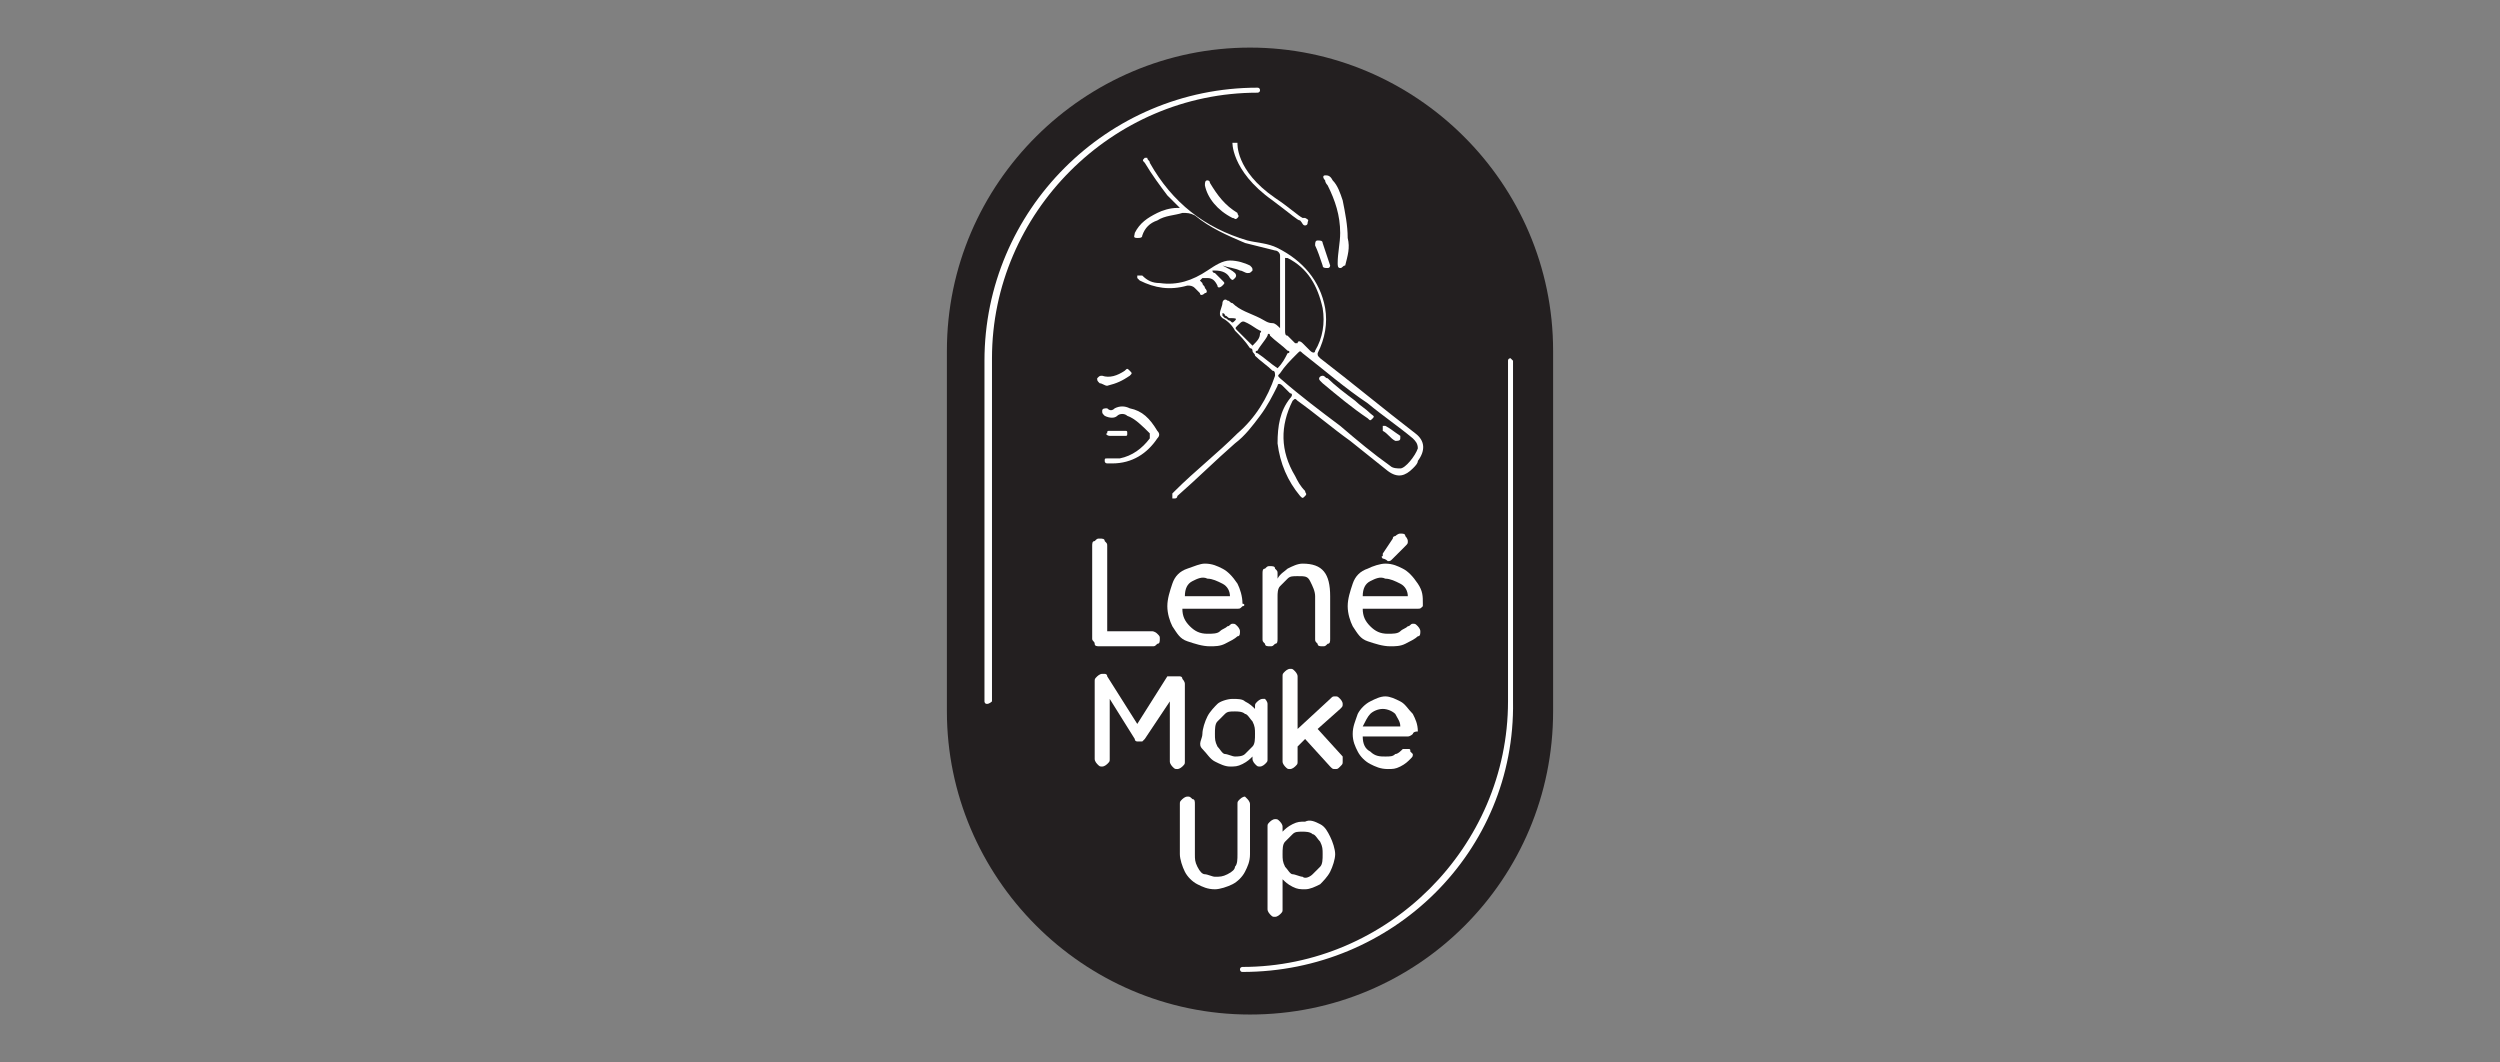 <?xml version="1.0" encoding="UTF-8"?>
<!-- Generator: Adobe Illustrator 27.0.0, SVG Export Plug-In . SVG Version: 6.00 Build 0)  -->
<svg xmlns="http://www.w3.org/2000/svg" xmlns:xlink="http://www.w3.org/1999/xlink" version="1.1" id="Layer_1" x="0px" y="0px" viewBox="0 0 99.8 42.4" style="enable-background:new 0 0 99.8 42.4;" xml:space="preserve">
<rect x="0" y="0" width="99.8" height="42.4" fill="#808080" stroke="none"/>
<style type="text/css">
	.st0{fill:#231F20;}
	.st1{fill:#FFFFFF;}
</style>
<g>
	<g>
		<path class="st0" d="M49.9,40.5L49.9,40.5c-6.7,0-12.1-5.5-12.1-12.1V14c0-6.7,5.5-12.1,12.1-12.1S62,7.3,62,14v14.4    C62,35.1,56.6,40.5,49.9,40.5z"></path>
	</g>
	<g>
		<path class="st1" d="M46.2,25.3c0.1,0.1,0.1,0.1,0.1,0.2c0,0.1,0,0.2-0.1,0.2c-0.1,0.1-0.1,0.1-0.2,0.1h-2.1c-0.1,0-0.2,0-0.2-0.1    s-0.1-0.1-0.1-0.2v-3.7c0-0.1,0-0.2,0.1-0.2c0.1-0.1,0.1-0.1,0.2-0.1c0.1,0,0.2,0,0.2,0.1c0.1,0.1,0.1,0.1,0.1,0.2v3.4h1.8    C46,25.2,46.1,25.2,46.2,25.3z"></path>
		<path class="st1" d="M49.6,24.2c-0.1,0.1-0.1,0.1-0.2,0.1h-2.2c0,0.3,0.1,0.5,0.3,0.7c0.2,0.2,0.4,0.3,0.7,0.3    c0.2,0,0.4,0,0.5-0.1c0.1-0.1,0.2-0.1,0.3-0.2c0.1,0,0.1-0.1,0.2-0.1c0.1,0,0.1,0,0.2,0.1c0,0,0.1,0.1,0.1,0.2    c0,0.1,0,0.2-0.1,0.2c-0.1,0.1-0.3,0.2-0.5,0.3c-0.2,0.1-0.4,0.1-0.6,0.1c-0.3,0-0.6-0.1-0.9-0.2c-0.3-0.1-0.4-0.3-0.6-0.6    c-0.1-0.2-0.2-0.5-0.2-0.8c0-0.3,0.1-0.6,0.2-0.9c0.1-0.3,0.3-0.5,0.6-0.6s0.5-0.2,0.7-0.2c0.3,0,0.5,0.1,0.7,0.2    c0.2,0.1,0.4,0.3,0.6,0.6c0.1,0.2,0.2,0.5,0.2,0.8C49.7,24.1,49.7,24.2,49.6,24.2z M47.6,23.2c-0.2,0.1-0.3,0.3-0.3,0.6h1.8v0    c0-0.2-0.1-0.4-0.3-0.5c-0.2-0.1-0.4-0.2-0.6-0.2C48,23,47.8,23.1,47.6,23.2z"></path>
		<path class="st1" d="M53.1,23.8v1.7c0,0.1,0,0.2-0.1,0.2c-0.1,0.1-0.1,0.1-0.2,0.1c-0.1,0-0.2,0-0.2-0.1c-0.1-0.1-0.1-0.1-0.1-0.2    v-1.7c0-0.2-0.1-0.4-0.2-0.6S52.1,23,51.8,23c-0.2,0-0.3,0-0.4,0.1c-0.1,0.1-0.2,0.2-0.3,0.3C51,23.5,51,23.7,51,23.8v1.7    c0,0.1,0,0.2-0.1,0.2c-0.1,0.1-0.1,0.1-0.2,0.1s-0.2,0-0.2-0.1c-0.1-0.1-0.1-0.1-0.1-0.2v-2.6c0-0.1,0-0.2,0.1-0.2    c0.1-0.1,0.1-0.1,0.2-0.1c0.1,0,0.2,0,0.2,0.1c0.1,0.1,0.1,0.1,0.1,0.2v0.2c0.1-0.2,0.3-0.3,0.4-0.4c0.2-0.1,0.4-0.2,0.6-0.2    C52.8,22.5,53.1,22.9,53.1,23.8z"></path>
		<path class="st1" d="M56.8,24.2c-0.1,0.1-0.1,0.1-0.2,0.1h-2.2c0,0.3,0.1,0.5,0.3,0.7c0.2,0.2,0.4,0.3,0.7,0.3    c0.2,0,0.4,0,0.5-0.1c0.1-0.1,0.2-0.1,0.3-0.2c0.1,0,0.1-0.1,0.2-0.1c0.1,0,0.1,0,0.2,0.1c0,0,0.1,0.1,0.1,0.2    c0,0.1,0,0.2-0.1,0.2c-0.1,0.1-0.3,0.2-0.5,0.3c-0.2,0.1-0.4,0.1-0.6,0.1c-0.3,0-0.6-0.1-0.9-0.2c-0.3-0.1-0.4-0.3-0.6-0.6    c-0.1-0.2-0.2-0.5-0.2-0.8c0-0.3,0.1-0.6,0.2-0.9c0.1-0.3,0.3-0.5,0.6-0.6c0.2-0.1,0.5-0.2,0.7-0.2c0.3,0,0.5,0.1,0.7,0.2    c0.2,0.1,0.4,0.3,0.6,0.6s0.2,0.5,0.2,0.8C56.8,24.1,56.8,24.2,56.8,24.2z M54.7,23.2c-0.2,0.1-0.3,0.3-0.3,0.6h1.8v0    c0-0.2-0.1-0.4-0.3-0.5c-0.2-0.1-0.4-0.2-0.6-0.2C55.1,23,54.9,23.1,54.7,23.2z M55.2,22.3c0,0-0.1-0.1,0-0.1c0,0,0-0.1,0-0.1    l0.4-0.6c0-0.1,0.1-0.1,0.1-0.1c0,0,0.1-0.1,0.2-0.1c0.1,0,0.2,0,0.2,0.1c0,0,0.1,0.1,0.1,0.2c0,0.1,0,0.1-0.1,0.2l-0.5,0.5    c-0.1,0.1-0.1,0.1-0.2,0.1C55.3,22.3,55.2,22.3,55.2,22.3z"></path>
		<path class="st1" d="M47.2,27.1c0,0,0.1,0.1,0.1,0.2v3.1c0,0.1,0,0.1-0.1,0.2c0,0-0.1,0.1-0.2,0.1c-0.1,0-0.1,0-0.2-0.1    c0,0-0.1-0.1-0.1-0.2V28l-1,1.5c0,0-0.1,0.1-0.1,0.1s-0.1,0-0.1,0c0,0-0.1,0-0.1,0s-0.1,0-0.1-0.1l-1-1.6v2.4c0,0.1,0,0.1-0.1,0.2    c0,0-0.1,0.1-0.2,0.1c-0.1,0-0.1,0-0.2-0.1c0,0-0.1-0.1-0.1-0.2v-3.1c0-0.1,0-0.1,0.1-0.2c0,0,0.1-0.1,0.2-0.1c0,0,0.1,0,0.1,0    c0,0,0.1,0,0.1,0.1l1.2,1.9l1.2-1.9C46.9,27,47,27,47.1,27C47.1,27,47.2,27,47.2,27.1z"></path>
		<path class="st1" d="M50.5,27.9c0,0,0.1,0.1,0.1,0.2v2.2c0,0.1,0,0.1-0.1,0.2c0,0-0.1,0.1-0.2,0.1c-0.1,0-0.1,0-0.2-0.1    c0,0-0.1-0.1-0.1-0.2v-0.1c-0.1,0.1-0.2,0.2-0.4,0.3s-0.3,0.1-0.5,0.1c-0.2,0-0.4-0.1-0.6-0.2c-0.2-0.1-0.3-0.3-0.5-0.5    S48,29.5,48,29.3s0.1-0.5,0.2-0.7s0.3-0.4,0.4-0.5s0.4-0.2,0.6-0.2c0.2,0,0.4,0,0.5,0.1c0.2,0.1,0.3,0.2,0.4,0.3v-0.1    c0-0.1,0-0.1,0.1-0.2c0,0,0.1-0.1,0.2-0.1C50.4,27.9,50.5,27.9,50.5,27.9z M49.7,30.1c0.1-0.1,0.2-0.2,0.3-0.3    c0.1-0.1,0.1-0.3,0.1-0.5c0-0.2,0-0.3-0.1-0.5c-0.1-0.1-0.2-0.3-0.3-0.3c-0.1-0.1-0.3-0.1-0.4-0.1c-0.2,0-0.3,0-0.4,0.1    s-0.2,0.2-0.3,0.3c-0.1,0.1-0.1,0.3-0.1,0.5c0,0.2,0,0.3,0.1,0.5c0.1,0.1,0.2,0.3,0.3,0.3s0.3,0.1,0.4,0.1    C49.4,30.2,49.6,30.2,49.7,30.1z"></path>
		<path class="st1" d="M53.6,30.4c0,0.1,0,0.1-0.1,0.2s-0.1,0.1-0.2,0.1c-0.1,0-0.1,0-0.2-0.1l-1-1.1l-0.3,0.3v0.6    c0,0.1,0,0.1-0.1,0.2c0,0-0.1,0.1-0.2,0.1c-0.1,0-0.1,0-0.2-0.1c0,0-0.1-0.1-0.1-0.2V27c0-0.1,0-0.1,0.1-0.2c0,0,0.1-0.1,0.2-0.1    c0.1,0,0.1,0,0.2,0.1c0,0,0.1,0.1,0.1,0.2v2.1l1.3-1.2c0.1-0.1,0.1-0.1,0.2-0.1c0.1,0,0.1,0,0.2,0.1c0,0,0.1,0.1,0.1,0.2    c0,0.1,0,0.1-0.1,0.2l-0.9,0.8l1,1.1C53.6,30.2,53.6,30.3,53.6,30.4z"></path>
		<path class="st1" d="M56.4,29.3c0,0-0.1,0.1-0.2,0.1h-1.8c0,0.3,0.1,0.5,0.3,0.6c0.2,0.2,0.4,0.2,0.6,0.2c0.2,0,0.3,0,0.4-0.1    c0.1,0,0.2-0.1,0.3-0.2c0.1,0,0.1,0,0.2,0c0.1,0,0.1,0,0.1,0.1c0,0,0.1,0.1,0.1,0.1c0,0.1,0,0.1-0.1,0.2c-0.1,0.1-0.2,0.2-0.4,0.3    s-0.3,0.1-0.5,0.1c-0.3,0-0.5-0.1-0.7-0.2c-0.2-0.1-0.4-0.3-0.5-0.5c-0.1-0.2-0.2-0.4-0.2-0.7c0-0.3,0.1-0.5,0.2-0.8    c0.1-0.2,0.3-0.4,0.5-0.5s0.4-0.2,0.6-0.2c0.2,0,0.4,0.1,0.6,0.2c0.2,0.1,0.3,0.3,0.5,0.5c0.1,0.2,0.2,0.4,0.2,0.7    C56.4,29.2,56.4,29.3,56.4,29.3z M54.7,28.5c-0.1,0.1-0.2,0.3-0.3,0.5h1.5v0c0-0.2-0.1-0.3-0.2-0.5c-0.1-0.1-0.3-0.2-0.5-0.2    C55,28.3,54.8,28.4,54.7,28.5z"></path>
		<path class="st1" d="M49.8,31.9c0,0,0.1,0.1,0.1,0.2v2c0,0.3-0.1,0.5-0.2,0.7s-0.3,0.4-0.5,0.5c-0.2,0.1-0.5,0.2-0.7,0.2    c-0.3,0-0.5-0.1-0.7-0.2c-0.2-0.1-0.4-0.3-0.5-0.5c-0.1-0.2-0.2-0.5-0.2-0.7v-2c0-0.1,0-0.1,0.1-0.2c0,0,0.1-0.1,0.2-0.1    c0.1,0,0.1,0,0.2,0.1c0.1,0,0.1,0.1,0.1,0.2v2c0,0.2,0,0.3,0.1,0.5s0.2,0.3,0.3,0.3s0.3,0.1,0.4,0.1c0.2,0,0.3,0,0.5-0.1    s0.3-0.2,0.3-0.3c0.1-0.1,0.1-0.3,0.1-0.5v-2c0-0.1,0-0.1,0.1-0.2c0,0,0.1-0.1,0.2-0.1C49.7,31.8,49.8,31.9,49.8,31.9z"></path>
		<path class="st1" d="M52.7,32.9c0.2,0.1,0.3,0.3,0.4,0.5c0.1,0.2,0.2,0.5,0.2,0.7s-0.1,0.5-0.2,0.7c-0.1,0.2-0.3,0.4-0.4,0.5    c-0.2,0.1-0.4,0.2-0.6,0.2c-0.2,0-0.3,0-0.5-0.1c-0.2-0.1-0.3-0.2-0.4-0.3v1.2c0,0.1,0,0.1-0.1,0.2c0,0-0.1,0.1-0.2,0.1    c-0.1,0-0.1,0-0.2-0.1c0,0-0.1-0.1-0.1-0.2V33c0-0.1,0-0.1,0.1-0.2c0,0,0.1-0.1,0.2-0.1c0.1,0,0.1,0,0.2,0.1c0,0,0.1,0.1,0.1,0.2    v0.2c0.1-0.1,0.2-0.2,0.4-0.3c0.2-0.1,0.3-0.1,0.5-0.1C52.3,32.7,52.5,32.8,52.7,32.9z M52.4,34.9c0.1-0.1,0.2-0.2,0.3-0.3    c0.1-0.1,0.1-0.3,0.1-0.5s0-0.3-0.1-0.5c-0.1-0.1-0.2-0.3-0.3-0.3c-0.1-0.1-0.3-0.1-0.4-0.1c-0.2,0-0.3,0-0.4,0.1    s-0.2,0.2-0.3,0.3c-0.1,0.1-0.1,0.3-0.1,0.5s0,0.3,0.1,0.5c0.1,0.1,0.2,0.3,0.3,0.3s0.3,0.1,0.4,0.1C52.1,35.1,52.3,35,52.4,34.9z    "></path>
	</g>
	<g>
		<path class="st1" d="M56.5,17.3c-1.3-1-2.5-2-3.8-3c-0.1-0.1-0.1-0.1-0.1-0.2c0.3-0.6,0.4-1.2,0.3-1.8c-0.2-1.1-0.9-1.9-1.9-2.4    c-0.4-0.2-0.8-0.2-1.2-0.3c-1.7-0.5-3-1.5-3.9-3.1c0-0.1-0.1-0.1-0.1-0.2c0,0-0.1,0-0.1,0c-0.1,0.1-0.1,0.1,0,0.2    C46,7,46.3,7.4,46.6,7.8c0.2,0.2,0.3,0.3,0.5,0.5c-0.1,0-0.1,0-0.1,0c-0.3,0-0.6,0.1-0.8,0.2c-0.4,0.2-0.7,0.4-0.9,0.8    c0,0.1-0.1,0.2,0.1,0.2c0.1,0,0.2,0,0.2-0.1c0.1-0.3,0.3-0.5,0.6-0.6c0.3-0.2,0.7-0.2,1-0.3c0.2,0,0.3,0,0.5,0.1    c0.6,0.5,1.3,0.8,2,1.1c0.4,0.1,0.8,0.2,1.2,0.3c0.1,0,0.2,0.1,0.2,0.2c0,0.9,0,1.9,0,2.8c0,0,0,0.1,0,0.1    c-0.1-0.1-0.2-0.2-0.3-0.2c-0.2,0-0.3-0.1-0.5-0.2c-0.4-0.2-0.8-0.3-1.1-0.6c-0.1,0-0.1-0.1-0.2-0.1c-0.1-0.1-0.2,0-0.2,0.1    c0,0.1-0.1,0.3-0.1,0.4c0,0.1,0,0.1,0.1,0.2c0.2,0.1,0.4,0.3,0.5,0.5c0.2,0.2,0.4,0.4,0.6,0.7c0,0,0.1,0,0.1,0.1    c0,0.1,0.1,0.1,0.1,0.2c0.2,0.2,0.5,0.4,0.7,0.6c0.1,0,0.1,0.1,0.1,0.2c-0.3,0.9-0.8,1.7-1.5,2.3c-0.8,0.8-1.7,1.5-2.5,2.3    c0,0-0.1,0.1-0.1,0.1c0,0.1,0,0.1,0,0.2c0,0,0.1,0,0.1,0c0,0,0.1,0,0.1-0.1c0.8-0.7,1.5-1.4,2.3-2.1c0.4-0.3,0.7-0.7,1-1.1    c0.3-0.4,0.5-0.8,0.7-1.2c0-0.1,0.1-0.1,0.2,0c0.1,0.1,0.2,0.2,0.3,0.3c0.1,0,0.1,0.1,0,0.2C51.1,16.4,51,17,51,17.7    c0.1,0.8,0.4,1.5,0.9,2.1c0.1,0.1,0.1,0.1,0.2,0c0.1-0.1,0-0.1,0-0.2c-0.2-0.2-0.3-0.4-0.4-0.6c-0.6-1-0.6-2-0.1-3    c0.1-0.1,0.1-0.1,0.2,0c0.7,0.5,1.4,1.1,2.1,1.6c0.5,0.4,1,0.8,1.5,1.2c0.4,0.3,0.7,0.2,1-0.1c0.1-0.1,0.2-0.2,0.2-0.3    C56.9,18,56.9,17.6,56.5,17.3z M51.4,10.3c0.8,0.4,1.2,1.1,1.4,2c0.1,0.6,0,1.2-0.3,1.7c0,0.1-0.1,0.1-0.2,0    c-0.1-0.1-0.2-0.2-0.3-0.3c-0.1-0.1-0.2-0.1-0.2,0c0,0-0.1,0-0.1,0c-0.1-0.1-0.2-0.2-0.3-0.3c-0.1,0-0.1-0.1-0.1-0.2    c0-0.5,0-1,0-1.5c0-0.5,0-1,0-1.5C51.2,10.3,51.3,10.3,51.4,10.3z M49.3,12.8c-0.1,0.1-0.1,0.1-0.2,0c-0.1,0-0.1-0.1-0.2-0.1    c0,0-0.1-0.1-0.1-0.1c0,0,0-0.1,0-0.1c0,0,0.1,0,0.1,0.1c0.1,0,0.1,0.1,0.2,0.1C49.3,12.7,49.4,12.7,49.3,12.8z M50,13.8    C50,13.8,50,13.8,50,13.8c-0.2-0.2-0.4-0.4-0.6-0.6c-0.1-0.1-0.1-0.1,0-0.2c0.2-0.2,0.2-0.2,0.4-0.1c0.2,0.1,0.3,0.2,0.5,0.3    c0,0,0.1,0,0,0.1C50.3,13.5,50.2,13.6,50,13.8C50,13.8,50,13.8,50,13.8z M51,14.7C51,14.7,51,14.7,51,14.7    c-0.3-0.2-0.5-0.4-0.8-0.6c-0.1,0-0.1-0.1,0-0.1c0.1-0.2,0.3-0.4,0.4-0.6c0-0.1,0.1-0.1,0.1,0c0.2,0.2,0.5,0.4,0.7,0.6    c0.1,0,0.1,0.1,0,0.1C51.3,14.3,51.2,14.5,51,14.7C51.1,14.7,51,14.7,51,14.7z M55.9,18.7c-0.1,0-0.3,0-0.4-0.1    c-0.7-0.5-1.3-1-2-1.6c-0.8-0.6-1.6-1.2-2.4-1.9c-0.1-0.1-0.1-0.1,0-0.2c0.2-0.3,0.4-0.5,0.7-0.8c0.1-0.1,0.1-0.1,0.2,0    c0.9,0.7,1.7,1.4,2.6,2c0.6,0.5,1.2,0.9,1.8,1.4c0.1,0.1,0.2,0.2,0.2,0.4c0,0,0,0,0,0C56.5,18.2,56.1,18.7,55.9,18.7z"></path>
		<path class="st1" d="M49.5,10.8c0.1,0,0.2,0.1,0.3,0.1c0.1,0,0.1,0,0.2-0.1c0-0.1,0-0.1-0.1-0.2c-0.2-0.1-0.5-0.2-0.8-0.2    c-0.3,0-0.6,0.2-0.9,0.4c-0.6,0.4-1.2,0.6-1.9,0.5c-0.3,0-0.5-0.1-0.7-0.3c-0.1,0-0.1,0-0.2,0c0,0,0,0.1,0,0.1    c0,0,0.1,0.1,0.1,0.1c0.6,0.3,1.2,0.4,1.9,0.2c0.1,0,0.2,0,0.3,0.1c0.1,0.1,0.1,0.1,0.2,0.2c0,0.1,0.1,0.1,0.2,0    c0.1,0,0.1-0.1,0-0.2c0-0.1-0.1-0.1-0.1-0.2c0,0-0.1-0.1-0.1-0.1c0,0,0.1-0.1,0.1-0.1c0.1,0,0.1,0,0.2,0c0.2,0,0.3,0.1,0.4,0.3    c0,0.1,0.1,0.1,0.2,0c0.1-0.1,0.1-0.1,0-0.2c-0.1-0.1-0.2-0.2-0.3-0.3c0,0-0.1,0-0.1-0.1c0,0,0.1,0,0.1,0c0.3,0,0.5,0.1,0.6,0.3    c0.1,0.1,0.1,0.1,0.2,0c0.1-0.1,0-0.2,0-0.2c-0.1-0.1-0.3-0.2-0.5-0.3C49.1,10.7,49.3,10.7,49.5,10.8z"></path>
		<path class="st1" d="M45.1,16.3c-0.2-0.1-0.4-0.1-0.6,0c-0.1,0.1-0.2,0.1-0.3,0c-0.1,0-0.2,0-0.2,0.1c0,0.1,0,0.1,0.1,0.2    c0.2,0.1,0.4,0.1,0.5,0c0.1-0.1,0.3-0.1,0.4,0c0.3,0.1,0.6,0.4,0.9,0.7c0,0.1,0,0.1,0,0.2c-0.3,0.4-0.7,0.7-1.2,0.8    c-0.2,0-0.3,0-0.5,0c-0.1,0-0.1,0-0.1,0.1c0,0.1,0.1,0.1,0.1,0.1c0.1,0,0.1,0,0.2,0c0.8,0,1.4-0.4,1.8-1c0.1-0.1,0.1-0.2,0-0.3    C45.9,16.7,45.6,16.4,45.1,16.3z"></path>
		<path class="st1" d="M53,7.4c0.3,0.6,0.5,1.2,0.5,1.9c0,0.4-0.1,0.8-0.1,1.2c0,0.1,0,0.2,0.1,0.2c0.1,0,0.1-0.1,0.2-0.1    c0.1-0.4,0.2-0.7,0.1-1.1c0-0.5-0.1-1-0.2-1.5c-0.1-0.3-0.2-0.6-0.4-0.8C53.1,7,53,7,52.9,7c-0.1,0-0.1,0.1,0,0.2    C52.9,7.3,53,7.4,53,7.4z"></path>
		<path class="st1" d="M49.2,8.7c0.1,0,0.1,0.1,0.2,0c0.1-0.1,0-0.1,0-0.2c-0.5-0.3-0.8-0.7-1.1-1.2c0-0.1-0.1-0.1-0.1-0.1    c-0.1,0-0.1,0.1-0.1,0.2C48.2,7.9,48.6,8.4,49.2,8.7z"></path>
		<path class="st1" d="M45.1,15c0.1-0.1,0.1-0.1,0-0.2c-0.1-0.1-0.1-0.1-0.2,0c-0.3,0.2-0.6,0.3-0.9,0.2c-0.1,0-0.1,0-0.2,0.1    c0,0.1,0,0.1,0.1,0.2c0.1,0,0.2,0.1,0.3,0.1C44.6,15.3,44.8,15.2,45.1,15z"></path>
		<path class="st1" d="M52.8,10.6c0,0.1,0.1,0.1,0.2,0.1c0.1,0,0.1-0.1,0.1-0.1c-0.1-0.3-0.2-0.6-0.3-0.9c0-0.1-0.1-0.1-0.2-0.1    c-0.1,0-0.1,0.1-0.1,0.2C52.6,10,52.7,10.3,52.8,10.6z"></path>
		<path class="st1" d="M44.3,17.4c0.1,0,0.2,0,0.3,0c0.1,0,0.2,0,0.3,0c0.1,0,0.1,0,0.1-0.1c0-0.1,0-0.1-0.1-0.1c-0.2,0-0.4,0-0.6,0    c-0.1,0-0.1,0-0.1,0.1C44.1,17.3,44.2,17.4,44.3,17.4z"></path>
		<path class="st1" d="M54.7,16.5c-0.2-0.2-0.4-0.3-0.6-0.5c-0.4-0.3-0.8-0.6-1.1-0.9c-0.1,0-0.1-0.1-0.2-0.1    c-0.1,0-0.2,0.1-0.1,0.2c0,0,0.1,0.1,0.1,0.1c0.6,0.5,1.2,1,1.8,1.4c0.1,0.1,0.1,0.1,0.2,0C54.9,16.6,54.8,16.6,54.7,16.5z"></path>
		<path class="st1" d="M55.3,17c0,0-0.1,0-0.1,0c0,0.1,0,0.1,0,0.2c0.2,0.1,0.3,0.3,0.5,0.4c0.1,0,0.2,0,0.2-0.1c0,0,0,0,0-0.1    C55.6,17.2,55.5,17.1,55.3,17z"></path>
		<path class="st1" d="M50.8,8c0.8,0.6,1,0.8,1.1,0.8l0,0C52,8.9,52,9,52.1,9c0,0,0.1,0,0.1-0.1c0-0.1,0.1-0.1-0.1-0.2l0,0    c0,0-0.1,0-0.1,0l0,0c-0.2-0.1-0.5-0.4-1.1-0.8c-1.6-1.1-1.5-2.2-1.5-2.2l-0.1,0l-0.1,0C49.2,5.6,49.1,6.8,50.8,8z"></path>
	</g>
	<g>
		<g>
			<path class="st1" d="M39.4,28.1c-0.1,0-0.1-0.1-0.1-0.1V14.4c0-6,4.9-10.9,10.9-10.9c0.1,0,0.1,0.1,0.1,0.1     c0,0.1-0.1,0.1-0.1,0.1c-5.8,0-10.6,4.8-10.6,10.6V28C39.6,28,39.5,28.1,39.4,28.1z"></path>
		</g>
		<g>
			<path class="st1" d="M49.6,38.8c-0.1,0-0.1-0.1-0.1-0.1c0-0.1,0.1-0.1,0.1-0.1c5.8,0,10.6-4.8,10.6-10.6V14.4     c0-0.1,0.1-0.1,0.1-0.1s0.1,0.1,0.1,0.1V28C60.5,34,55.6,38.8,49.6,38.8z"></path>
		</g>
	</g>
</g>
</svg>
